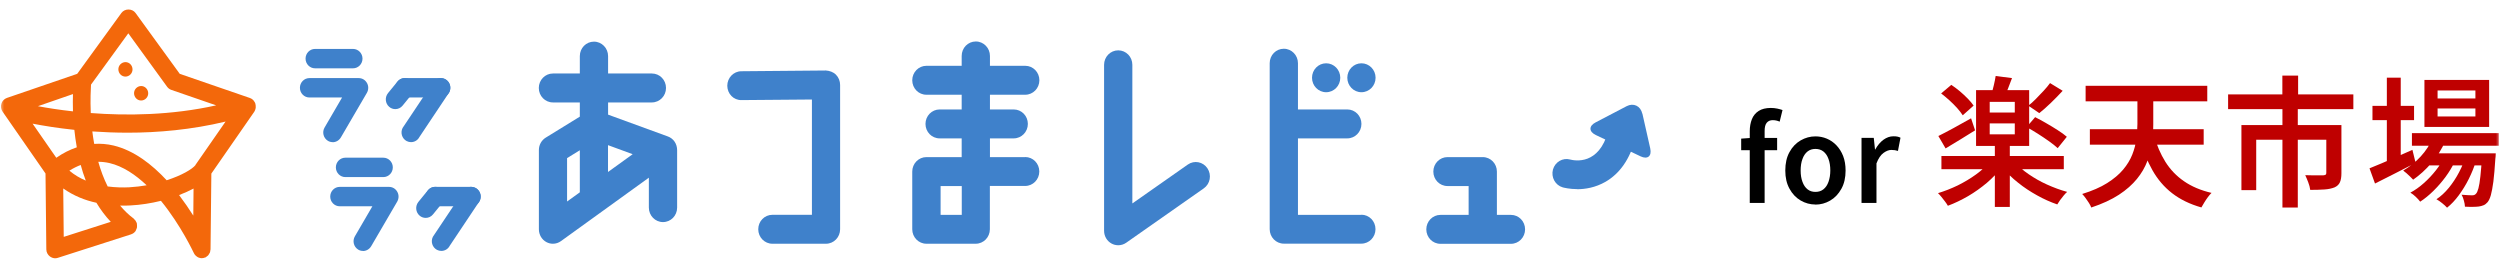 <svg width="299" height="32" viewBox="0 0 299 32" fill="none" xmlns="http://www.w3.org/2000/svg">
<g clip-path="url(#clip0_475_18082)">
<mask id="mask0_475_18082" style="mask-type:luminance" maskUnits="userSpaceOnUse" x="0" y="0" width="299" height="32">
<path d="M299 0H0V32H299V0Z" fill="white"/>
</mask>
<g mask="url(#mask0_475_18082)">
<path d="M188.634 22.62C187.706 22.62 187.031 22.44 186.904 22.41C186.005 22.15 185.487 21.2 185.732 20.28C185.986 19.37 186.904 18.83 187.794 19.08C188.37 19.23 191.233 19.76 192.327 15.72C192.572 14.8 193.5 14.26 194.399 14.52C195.298 14.77 195.825 15.72 195.571 16.64C194.927 19.03 193.734 20.75 192.024 21.74C190.803 22.44 189.582 22.63 188.624 22.63L188.634 22.62Z" fill="#3F81CB"/>
<path d="M196.421 13.6C196.216 12.67 195.366 12.27 194.545 12.7L190.832 14.64C190.002 15.07 190.021 15.75 190.862 16.15L196.216 18.7C197.057 19.1 197.574 18.67 197.369 17.75L196.431 13.59L196.421 13.6Z" fill="#3F81CB"/>
<path d="M133.729 29.331C133.455 29.331 133.192 29.261 132.947 29.131C132.39 28.831 132.048 28.241 132.048 27.601V7.751C132.048 6.801 132.801 6.021 133.739 6.021C134.677 6.021 135.429 6.791 135.429 7.751V24.331L142.064 19.68C142.836 19.14 143.881 19.34 144.409 20.131C144.937 20.921 144.741 21.991 143.969 22.53L134.696 29.03C134.413 29.23 134.081 29.331 133.739 29.331H133.729Z" fill="#3F81CB"/>
<path d="M180.719 25.7H179.029V20.52C179.029 19.57 178.276 18.79 177.338 18.79H173.117C172.189 18.79 171.427 19.56 171.427 20.52C171.427 21.48 172.179 22.25 173.117 22.25H175.648V25.7H172.277C171.349 25.7 170.586 26.47 170.586 27.43C170.586 28.39 171.339 29.16 172.277 29.16H180.709C181.638 29.16 182.4 28.39 182.4 27.43C182.4 26.47 181.647 25.7 180.709 25.7H180.719Z" fill="#3F81CB"/>
<path d="M122.619 18.79H118.398V16.55H121.241C122.17 16.55 122.932 15.78 122.932 14.82C122.932 13.86 122.179 13.09 121.241 13.09H118.398V11.33H122.619C123.547 11.33 124.31 10.56 124.31 9.6C124.31 8.64 123.557 7.87 122.619 7.87H118.398V6.69C118.398 5.74 117.646 4.96 116.707 4.96C115.769 4.96 115.017 5.73 115.017 6.69V7.87H110.796C109.868 7.87 109.105 8.64 109.105 9.6C109.105 10.56 109.858 11.33 110.796 11.33H115.017V13.09H112.379C111.451 13.09 110.688 13.86 110.688 14.82C110.688 15.78 111.441 16.55 112.379 16.55H115.017V18.79H110.796C109.868 18.79 109.105 19.56 109.105 20.52V27.42C109.105 28.37 109.858 29.15 110.796 29.15H116.698C117.626 29.15 118.388 28.38 118.388 27.42V22.24H122.609C123.538 22.24 124.3 21.47 124.3 20.51C124.3 19.55 123.547 18.78 122.609 18.78L122.619 18.79ZM115.027 25.7H112.496V22.25H115.027V25.7Z" fill="#3F81CB"/>
<path d="M80.681 16.941C80.466 16.631 80.173 16.421 79.851 16.311L72.727 13.71V12.251H77.965C78.893 12.251 79.655 11.48 79.655 10.521C79.655 9.56 78.903 8.79 77.965 8.79H72.727V6.71C72.727 5.76 71.975 4.98 71.037 4.98C70.099 4.98 69.347 5.75 69.347 6.71V8.79H66.132C65.204 8.79 64.441 9.56 64.441 10.521C64.441 11.48 65.194 12.251 66.132 12.251H69.347V13.95L65.272 16.46C64.764 16.77 64.451 17.331 64.451 17.941V27.43C64.451 28.07 64.803 28.671 65.36 28.96C65.604 29.09 65.868 29.151 66.132 29.151C66.474 29.151 66.816 29.041 67.099 28.831L71.965 25.32L77.603 21.25V24.831C77.603 25.78 78.356 26.561 79.294 26.561C80.232 26.561 80.984 25.791 80.984 24.831V17.951C80.984 17.601 80.886 17.241 80.681 16.941ZM67.822 18.91L69.347 17.971V23L67.822 24.101V18.91ZM72.718 20.561V17.36L75.669 18.441L72.718 20.57V20.561Z" fill="#3F81CB"/>
<path d="M98.797 29.151H92.377C91.449 29.151 90.687 28.381 90.687 27.421C90.687 26.461 91.439 25.691 92.377 25.691H97.106V11.901L88.684 11.971C87.726 11.991 86.993 11.211 86.983 10.261C86.983 9.311 87.726 8.531 88.654 8.521L98.777 8.431C99.217 8.461 99.657 8.611 99.979 8.931C100.302 9.251 100.477 9.701 100.477 10.161V27.421C100.477 28.371 99.725 29.151 98.787 29.151H98.797Z" fill="#3F81CB"/>
<path d="M162.828 25.7H155.236V16.55H161.138C162.066 16.55 162.828 15.78 162.828 14.82C162.828 13.86 162.076 13.09 161.138 13.09H155.236V7.56C155.236 6.61 154.483 5.83 153.545 5.83C152.607 5.83 151.855 6.6 151.855 7.56V27.41C151.855 28.36 152.607 29.14 153.545 29.14H162.818C163.747 29.14 164.509 28.37 164.509 27.41C164.509 26.45 163.756 25.68 162.818 25.68L162.828 25.7Z" fill="#3F81CB"/>
<path d="M162.828 11.03C163.762 11.03 164.519 10.256 164.519 9.3C164.519 8.345 163.762 7.57 162.828 7.57C161.895 7.57 161.138 8.345 161.138 9.3C161.138 10.256 161.895 11.03 162.828 11.03Z" fill="#3F81CB"/>
<path d="M158.607 11.03C159.541 11.03 160.297 10.256 160.297 9.3C160.297 8.345 159.541 7.57 158.607 7.57C157.673 7.57 156.917 8.345 156.917 9.3C156.917 10.256 157.673 11.03 158.607 11.03Z" fill="#3F81CB"/>
<path d="M56.361 24.671H52.051C51.426 24.671 50.918 24.151 50.918 23.511C50.918 22.871 51.426 22.351 52.051 22.351H56.361C56.986 22.351 57.494 22.871 57.494 23.511C57.494 24.151 56.986 24.671 56.361 24.671Z" fill="#3F81CB"/>
<path d="M52.784 30.01C52.608 30.01 52.432 29.97 52.256 29.88C51.7 29.58 51.484 28.88 51.778 28.31L55.344 22.97C55.637 22.4 56.321 22.18 56.878 22.48C57.435 22.78 57.65 23.48 57.357 24.05L53.791 29.39C53.585 29.79 53.194 30.01 52.784 30.01Z" fill="#3F81CB"/>
<path d="M50.908 26.06C50.654 26.06 50.39 25.97 50.185 25.79C49.706 25.38 49.638 24.65 50.038 24.15L51.172 22.76C51.572 22.27 52.286 22.2 52.774 22.61C53.253 23.02 53.321 23.75 52.921 24.25L51.787 25.64C51.563 25.92 51.24 26.06 50.918 26.06H50.908Z" fill="#3F81CB"/>
<path d="M45.846 21.18H41.303C40.678 21.18 40.169 20.66 40.169 20.02C40.169 19.38 40.678 18.86 41.303 18.86H45.846C46.472 18.86 46.98 19.38 46.98 20.02C46.98 20.66 46.472 21.18 45.846 21.18Z" fill="#3F81CB"/>
<path d="M43.413 30.011C43.218 30.011 43.013 29.961 42.837 29.851C42.3 29.521 42.124 28.811 42.446 28.261L44.537 24.671H40.629C40.003 24.671 39.495 24.151 39.495 23.511C39.495 22.871 40.003 22.351 40.629 22.351H46.53C46.941 22.351 47.312 22.571 47.517 22.941C47.722 23.301 47.713 23.751 47.508 24.111L44.391 29.451C44.175 29.811 43.804 30.021 43.413 30.021V30.011Z" fill="#3F81CB"/>
<path d="M52.725 11.66H48.416C47.791 11.66 47.283 11.14 47.283 10.5C47.283 9.86 47.791 9.34 48.416 9.34H52.725C53.351 9.34 53.859 9.86 53.859 10.5C53.859 11.14 53.351 11.66 52.725 11.66Z" fill="#3F81CB"/>
<path d="M49.159 17C48.983 17 48.807 16.96 48.631 16.87C48.075 16.57 47.859 15.87 48.153 15.3L51.719 9.96C52.012 9.39 52.696 9.17 53.253 9.47C53.81 9.77 54.025 10.47 53.732 11.04L50.166 16.38C49.96 16.78 49.569 17 49.159 17Z" fill="#3F81CB"/>
<path d="M47.273 13.05C47.019 13.05 46.755 12.96 46.55 12.78C46.071 12.37 46.003 11.64 46.404 11.14L47.537 9.751C47.938 9.261 48.651 9.191 49.139 9.601C49.618 10.011 49.687 10.741 49.286 11.241L48.153 12.63C47.928 12.911 47.605 13.05 47.283 13.05H47.273Z" fill="#3F81CB"/>
<path d="M42.221 8.171H37.678C37.053 8.171 36.544 7.651 36.544 7.011C36.544 6.371 37.053 5.851 37.678 5.851H42.221C42.847 5.851 43.355 6.371 43.355 7.011C43.355 7.651 42.847 8.171 42.221 8.171Z" fill="#3F81CB"/>
<path d="M39.788 17C39.593 17 39.388 16.95 39.212 16.84C38.675 16.51 38.499 15.8 38.821 15.25L40.912 11.66H37.004C36.378 11.66 35.87 11.14 35.87 10.5C35.87 9.86 36.378 9.34 37.004 9.34H42.905C43.316 9.34 43.687 9.56 43.892 9.93C44.097 10.29 44.088 10.74 43.883 11.1L40.766 16.44C40.55 16.8 40.179 17.01 39.788 17.01V17Z" fill="#3F81CB"/>
<path d="M14.305 8.78C14.569 9.18 15.087 9.28 15.478 9.01C15.868 8.74 15.966 8.21 15.702 7.81C15.439 7.41 14.921 7.31 14.53 7.58C14.139 7.85 14.041 8.38 14.305 8.78Z" fill="#F3680B"/>
<path d="M17.354 11.87C17.744 11.6 17.842 11.07 17.578 10.67C17.315 10.27 16.797 10.17 16.406 10.44C16.015 10.71 15.917 11.24 16.181 11.64C16.445 12.04 16.963 12.14 17.354 11.87Z" fill="#F3680B"/>
<path d="M30.584 12.85C30.584 12.85 30.584 12.81 30.584 12.79C30.584 12.67 30.584 12.54 30.545 12.42C30.545 12.42 30.545 12.41 30.545 12.4C30.506 12.28 30.447 12.17 30.369 12.08C30.349 12.06 30.34 12.04 30.33 12.02C30.252 11.93 30.164 11.86 30.066 11.8C30.047 11.79 30.017 11.78 29.998 11.77C29.959 11.75 29.929 11.73 29.89 11.72L21.497 8.83L16.21 1.55C15.81 1 14.921 1 14.52 1.55L9.234 8.83L0.83 11.71C0.518 11.82 0.264 12.07 0.166 12.4C0.068 12.73 0.117 13.08 0.313 13.36L5.443 20.75L5.54 29.82C5.54 30.16 5.706 30.48 5.98 30.68C6.166 30.81 6.381 30.89 6.596 30.89C6.703 30.89 6.81 30.87 6.908 30.84L15.673 28.03C15.673 28.03 15.693 28.01 15.712 28.01C15.829 27.97 15.947 27.91 16.044 27.82C16.103 27.77 16.162 27.71 16.21 27.64C16.23 27.62 16.23 27.59 16.24 27.57C16.279 27.51 16.308 27.44 16.328 27.37C16.347 27.31 16.377 27.25 16.386 27.18C16.396 27.11 16.386 27.05 16.386 26.98C16.386 26.91 16.386 26.84 16.367 26.77C16.367 26.74 16.367 26.72 16.367 26.69C16.357 26.65 16.328 26.62 16.308 26.58C16.279 26.51 16.25 26.45 16.21 26.39C16.171 26.33 16.122 26.28 16.064 26.23C16.035 26.2 16.015 26.16 15.986 26.14C15.38 25.69 14.842 25.16 14.364 24.59C14.461 24.59 14.569 24.59 14.667 24.59C14.989 24.59 15.302 24.59 15.605 24.57C16.816 24.51 18.067 24.31 19.249 24.02C21.653 26.96 23.158 30.22 23.187 30.27C23.236 30.38 23.304 30.47 23.383 30.55C23.402 30.57 23.422 30.58 23.441 30.6C23.509 30.67 23.588 30.72 23.676 30.77C23.705 30.79 23.744 30.8 23.773 30.81C23.881 30.85 23.988 30.88 24.106 30.88H24.125H24.135C24.262 30.88 24.389 30.85 24.516 30.8C24.526 30.8 24.545 30.8 24.555 30.79H24.575C24.623 30.77 24.653 30.73 24.692 30.7C24.76 30.65 24.829 30.61 24.887 30.55C24.936 30.5 24.965 30.44 24.995 30.39C25.034 30.33 25.073 30.28 25.102 30.21C25.132 30.14 25.141 30.06 25.151 29.98C25.151 29.93 25.18 29.88 25.18 29.82L25.278 20.76L30.408 13.37C30.408 13.37 30.437 13.31 30.457 13.28C30.467 13.26 30.476 13.24 30.486 13.22C30.535 13.11 30.574 13 30.584 12.88V12.85ZM15.351 3.99L19.982 10.37C20.109 10.55 20.285 10.68 20.49 10.75L25.855 12.6C20.461 13.8 15.136 13.85 10.856 13.52C10.787 11.91 10.856 10.65 10.885 10.12L15.341 3.99H15.351ZM8.735 13.32C7.084 13.14 5.657 12.91 4.534 12.7L8.726 11.25C8.706 11.82 8.706 12.52 8.726 13.31L8.735 13.32ZM3.899 14.79C5.188 15.04 6.889 15.32 8.892 15.53C8.96 16.2 9.058 16.9 9.185 17.62C8.354 17.9 7.534 18.31 6.732 18.87L3.899 14.79ZM10.26 21.6C9.566 21.31 8.902 20.92 8.296 20.41C8.745 20.13 9.204 19.9 9.654 19.73C9.82 20.36 10.025 20.98 10.26 21.6ZM13.25 26.53L7.622 28.33L7.563 22.54C8.814 23.42 10.172 23.96 11.53 24.25C12.019 25.06 12.585 25.83 13.25 26.53ZM15.478 22.4C14.686 22.44 13.797 22.42 12.878 22.3C12.409 21.36 12.038 20.36 11.755 19.35C12.194 19.35 12.634 19.4 13.084 19.5C14.706 19.88 16.21 20.9 17.539 22.16C16.885 22.27 16.191 22.36 15.478 22.4ZM23.109 25.77C22.62 25 22.054 24.17 21.419 23.33C22.044 23.09 22.63 22.83 23.148 22.55L23.119 25.77H23.109ZM23.383 19.74C23.011 20.22 21.741 20.98 19.933 21.56C18.165 19.65 16.005 17.98 13.562 17.4C12.79 17.22 12.028 17.16 11.266 17.21C11.178 16.71 11.1 16.21 11.041 15.72C12.37 15.81 13.787 15.87 15.272 15.87C18.888 15.87 22.904 15.52 26.978 14.54L23.373 19.73L23.383 19.74Z" fill="#F3680B"/>
<path d="M208.245 17.95V16.58L209.368 16.5H212.544V17.96H208.245V17.95ZM209.271 24.26V15.69C209.271 15.16 209.359 14.68 209.525 14.26C209.691 13.84 209.964 13.51 210.336 13.27C210.707 13.03 211.196 12.91 211.792 12.91C212.075 12.91 212.329 12.94 212.573 12.99C212.808 13.04 213.013 13.1 213.189 13.16L212.847 14.55C212.583 14.43 212.309 14.37 212.026 14.37C211.713 14.37 211.479 14.47 211.303 14.68C211.127 14.89 211.049 15.22 211.049 15.67V24.27H209.271V24.26Z" fill="black"/>
<path d="M217.127 24.46C216.501 24.46 215.905 24.3 215.358 23.98C214.811 23.66 214.361 23.191 214.029 22.581C213.687 21.971 213.521 21.241 213.521 20.39C213.521 19.541 213.687 18.78 214.029 18.18C214.361 17.57 214.811 17.11 215.358 16.791C215.915 16.471 216.501 16.311 217.127 16.311C217.605 16.311 218.055 16.401 218.485 16.581C218.915 16.761 219.306 17.03 219.638 17.381C219.97 17.73 220.244 18.16 220.439 18.66C220.634 19.16 220.732 19.741 220.732 20.401C220.732 21.25 220.566 21.98 220.224 22.59C219.882 23.201 219.442 23.671 218.885 23.991C218.338 24.311 217.742 24.471 217.117 24.471L217.127 24.46ZM217.127 22.951C217.498 22.951 217.82 22.851 218.084 22.64C218.348 22.43 218.553 22.131 218.69 21.741C218.827 21.351 218.905 20.901 218.905 20.39C218.905 19.881 218.837 19.41 218.69 19.02C218.553 18.631 218.348 18.331 218.084 18.12C217.82 17.91 217.498 17.811 217.127 17.811C216.755 17.811 216.443 17.91 216.179 18.12C215.915 18.331 215.71 18.631 215.573 19.02C215.426 19.41 215.358 19.86 215.358 20.39C215.358 20.921 215.426 21.351 215.573 21.741C215.71 22.131 215.915 22.43 216.179 22.64C216.443 22.851 216.755 22.951 217.127 22.951Z" fill="black"/>
<path d="M222.638 24.26V16.49H224.103L224.25 17.88H224.279C224.553 17.38 224.885 16.99 225.266 16.71C225.647 16.44 226.038 16.3 226.439 16.3C226.644 16.3 226.81 16.31 226.937 16.34C227.064 16.37 227.191 16.41 227.299 16.47L226.996 18.05C226.859 18.01 226.732 17.98 226.624 17.96C226.507 17.94 226.37 17.93 226.204 17.93C225.911 17.93 225.598 18.05 225.266 18.29C224.934 18.53 224.651 18.95 224.426 19.54V24.27H222.638V24.26Z" fill="black"/>
<path d="M237.988 19.33L239.415 19.97C238.926 20.64 238.33 21.27 237.627 21.87C236.923 22.46 236.181 22.99 235.38 23.46C234.578 23.92 233.777 24.31 232.966 24.61C232.878 24.45 232.761 24.28 232.624 24.1C232.477 23.92 232.341 23.73 232.194 23.55C232.048 23.37 231.911 23.22 231.784 23.1C232.585 22.86 233.367 22.55 234.158 22.17C234.94 21.78 235.663 21.35 236.337 20.86C237.011 20.37 237.558 19.87 237.988 19.34V19.33ZM231.823 16.27C232.321 16.02 232.927 15.71 233.621 15.33C234.314 14.95 235.028 14.56 235.741 14.15L236.22 15.59C235.643 15.96 235.038 16.33 234.412 16.71C233.787 17.09 233.21 17.44 232.692 17.75L231.823 16.26V16.27ZM232.165 11.17L233.376 10.15C233.718 10.37 234.051 10.63 234.393 10.91C234.735 11.2 235.047 11.49 235.34 11.79C235.634 12.09 235.868 12.37 236.044 12.63L234.744 13.79C234.578 13.53 234.363 13.25 234.08 12.93C233.797 12.62 233.494 12.31 233.152 12C232.81 11.69 232.477 11.42 232.155 11.17H232.165ZM232.194 18.66H246.831V20.24H232.194V18.66ZM236.337 10.78H242.688V17.45H236.337V10.78ZM237.969 12.18V13.46H240.969V12.18H237.969ZM237.969 14.76V16.07H240.969V14.76H237.969ZM238.682 9.09L240.636 9.34C240.48 9.77 240.324 10.18 240.167 10.57C240.011 10.97 239.855 11.32 239.718 11.62L238.174 11.32C238.262 11 238.36 10.63 238.457 10.21C238.555 9.79 238.633 9.42 238.682 9.09ZM238.584 17.23H240.373V24.75H238.584V17.23ZM240.959 19.38C241.399 19.88 241.946 20.37 242.62 20.83C243.294 21.29 244.017 21.71 244.819 22.07C245.62 22.43 246.421 22.73 247.232 22.95C247.105 23.06 246.958 23.21 246.812 23.39C246.665 23.57 246.519 23.76 246.382 23.94C246.245 24.13 246.138 24.3 246.05 24.45C245.239 24.17 244.428 23.81 243.626 23.36C242.815 22.91 242.053 22.41 241.35 21.84C240.636 21.28 240.031 20.68 239.513 20.05L240.969 19.36L240.959 19.38ZM242.385 15.2L243.402 14.01C243.822 14.22 244.262 14.47 244.74 14.74C245.219 15.01 245.669 15.29 246.108 15.57C246.548 15.85 246.91 16.11 247.193 16.36L246.099 17.72C245.835 17.47 245.493 17.2 245.073 16.9C244.652 16.6 244.203 16.3 243.734 16C243.265 15.7 242.815 15.44 242.385 15.2ZM245.19 9.94L246.695 10.86C246.255 11.34 245.786 11.82 245.288 12.3C244.789 12.78 244.33 13.19 243.9 13.53L242.591 12.64C242.874 12.42 243.177 12.15 243.49 11.83C243.802 11.52 244.105 11.2 244.418 10.86C244.721 10.53 244.985 10.22 245.19 9.93V9.94Z" fill="#BF0000"/>
<path d="M255.645 10.77H257.531V14.85C257.531 15.56 257.482 16.29 257.384 17.04C257.286 17.8 257.101 18.54 256.817 19.28C256.534 20.02 256.124 20.73 255.577 21.4C255.029 22.07 254.316 22.71 253.427 23.29C252.538 23.87 251.434 24.38 250.114 24.82C250.056 24.66 249.968 24.48 249.841 24.28C249.714 24.08 249.577 23.88 249.43 23.68C249.284 23.48 249.147 23.32 249.03 23.2C250.222 22.83 251.219 22.4 252.01 21.9C252.801 21.4 253.446 20.86 253.925 20.29C254.404 19.72 254.775 19.11 255.02 18.49C255.264 17.87 255.43 17.25 255.508 16.63C255.586 16.01 255.635 15.41 255.635 14.83V10.77H255.645ZM249.44 10.26H263.99V12.12H249.44V10.26ZM249.948 15.45H263.56V17.3H249.948V15.45ZM257.628 16.19C257.941 17.37 258.4 18.42 258.977 19.35C259.563 20.28 260.306 21.06 261.215 21.68C262.123 22.31 263.218 22.77 264.498 23.07C264.371 23.19 264.224 23.36 264.068 23.57C263.911 23.78 263.775 23.99 263.638 24.21C263.501 24.43 263.384 24.63 263.286 24.81C261.908 24.42 260.746 23.85 259.788 23.11C258.83 22.37 258.049 21.45 257.433 20.36C256.817 19.27 256.3 18.01 255.899 16.57L257.619 16.2L257.628 16.19Z" fill="#BF0000"/>
<path d="M266.481 11.29H281.461V13.05H266.481V11.29ZM268.074 14.96H278.881V16.71H269.843V22.74H268.074V14.97V14.96ZM272.97 9.04H274.855V12.36H272.97V9.04ZM272.979 12.93H274.816V24.82H272.979V12.93ZM278.217 14.96H280.034V20.72C280.034 21.17 279.976 21.53 279.858 21.79C279.741 22.06 279.526 22.27 279.213 22.41C278.881 22.54 278.481 22.63 278.011 22.66C277.533 22.69 276.966 22.71 276.302 22.71C276.272 22.44 276.194 22.14 276.067 21.81C275.94 21.48 275.823 21.19 275.705 20.95C276.008 20.96 276.311 20.97 276.604 20.97C276.898 20.97 277.152 20.97 277.386 20.97H277.865C277.992 20.96 278.09 20.93 278.148 20.89C278.207 20.85 278.226 20.78 278.226 20.66V14.93L278.217 14.96Z" fill="#BF0000"/>
<path d="M283.396 20.13C283.816 19.96 284.294 19.76 284.851 19.53C285.408 19.3 286.004 19.04 286.63 18.76C287.255 18.48 287.89 18.2 288.525 17.92L288.907 19.48C288.076 19.91 287.236 20.34 286.386 20.77C285.535 21.21 284.754 21.6 284.05 21.95L283.396 20.14V20.13ZM283.747 12.66H288.721V14.37H283.747V12.66ZM285.467 9.29H287.128V19.7H285.467V9.29ZM290.958 16.47L292.463 16.86C292.053 17.82 291.496 18.7 290.802 19.5C290.108 20.3 289.376 20.96 288.613 21.49C288.525 21.39 288.408 21.27 288.262 21.13C288.115 20.99 287.968 20.85 287.822 20.72C287.675 20.59 287.539 20.48 287.421 20.4C288.183 19.96 288.887 19.4 289.512 18.72C290.138 18.04 290.626 17.29 290.968 16.47H290.958ZM292.405 18.66L293.567 19.37C293.294 19.95 292.932 20.55 292.493 21.15C292.053 21.75 291.564 22.31 291.037 22.83C290.509 23.35 289.981 23.78 289.454 24.12C289.307 23.93 289.141 23.74 288.926 23.54C288.721 23.34 288.506 23.18 288.281 23.04C288.828 22.75 289.366 22.37 289.893 21.9C290.421 21.43 290.91 20.91 291.349 20.35C291.789 19.79 292.141 19.22 292.405 18.66ZM288.467 15.92H298.854V17.43H288.467V15.92ZM289.962 9.56H297.701V15.18H289.962V9.56ZM290.284 18.34H297.124V19.78H290.284V18.34ZM294.916 18.64L296.118 19.29C295.912 19.97 295.629 20.67 295.277 21.38C294.926 22.09 294.515 22.75 294.075 23.35C293.636 23.95 293.157 24.45 292.668 24.84C292.512 24.67 292.326 24.49 292.082 24.3C291.848 24.11 291.623 23.95 291.398 23.83C291.926 23.48 292.414 23.03 292.874 22.47C293.333 21.91 293.743 21.29 294.095 20.62C294.447 19.95 294.73 19.28 294.926 18.62L294.916 18.64ZM291.535 10.82V11.78H296.059V10.82H291.535ZM291.535 12.97V13.93H296.059V12.97H291.535ZM296.851 18.34H298.492C298.482 18.66 298.463 18.88 298.443 18.99C298.375 20.1 298.297 21 298.209 21.71C298.111 22.42 298.013 22.96 297.906 23.34C297.798 23.72 297.662 24 297.515 24.18C297.359 24.36 297.202 24.48 297.026 24.55C296.851 24.62 296.665 24.67 296.46 24.7C296.274 24.72 296.04 24.74 295.746 24.74C295.453 24.74 295.141 24.74 294.808 24.72C294.799 24.51 294.759 24.26 294.681 23.99C294.613 23.72 294.515 23.48 294.408 23.29C294.681 23.31 294.926 23.33 295.15 23.34C295.365 23.35 295.531 23.36 295.639 23.36C295.746 23.36 295.844 23.35 295.922 23.32C296 23.29 296.069 23.24 296.137 23.16C296.235 23.06 296.333 22.85 296.421 22.52C296.509 22.2 296.587 21.72 296.655 21.08C296.723 20.45 296.792 19.62 296.86 18.59V18.34H296.851Z" fill="#BF0000"/>
</g>
</g>
<defs>
<clipPath id="clip0_475_18082">
<rect width="299" height="32" fill="white"/>
</clipPath>
</defs>
</svg>
